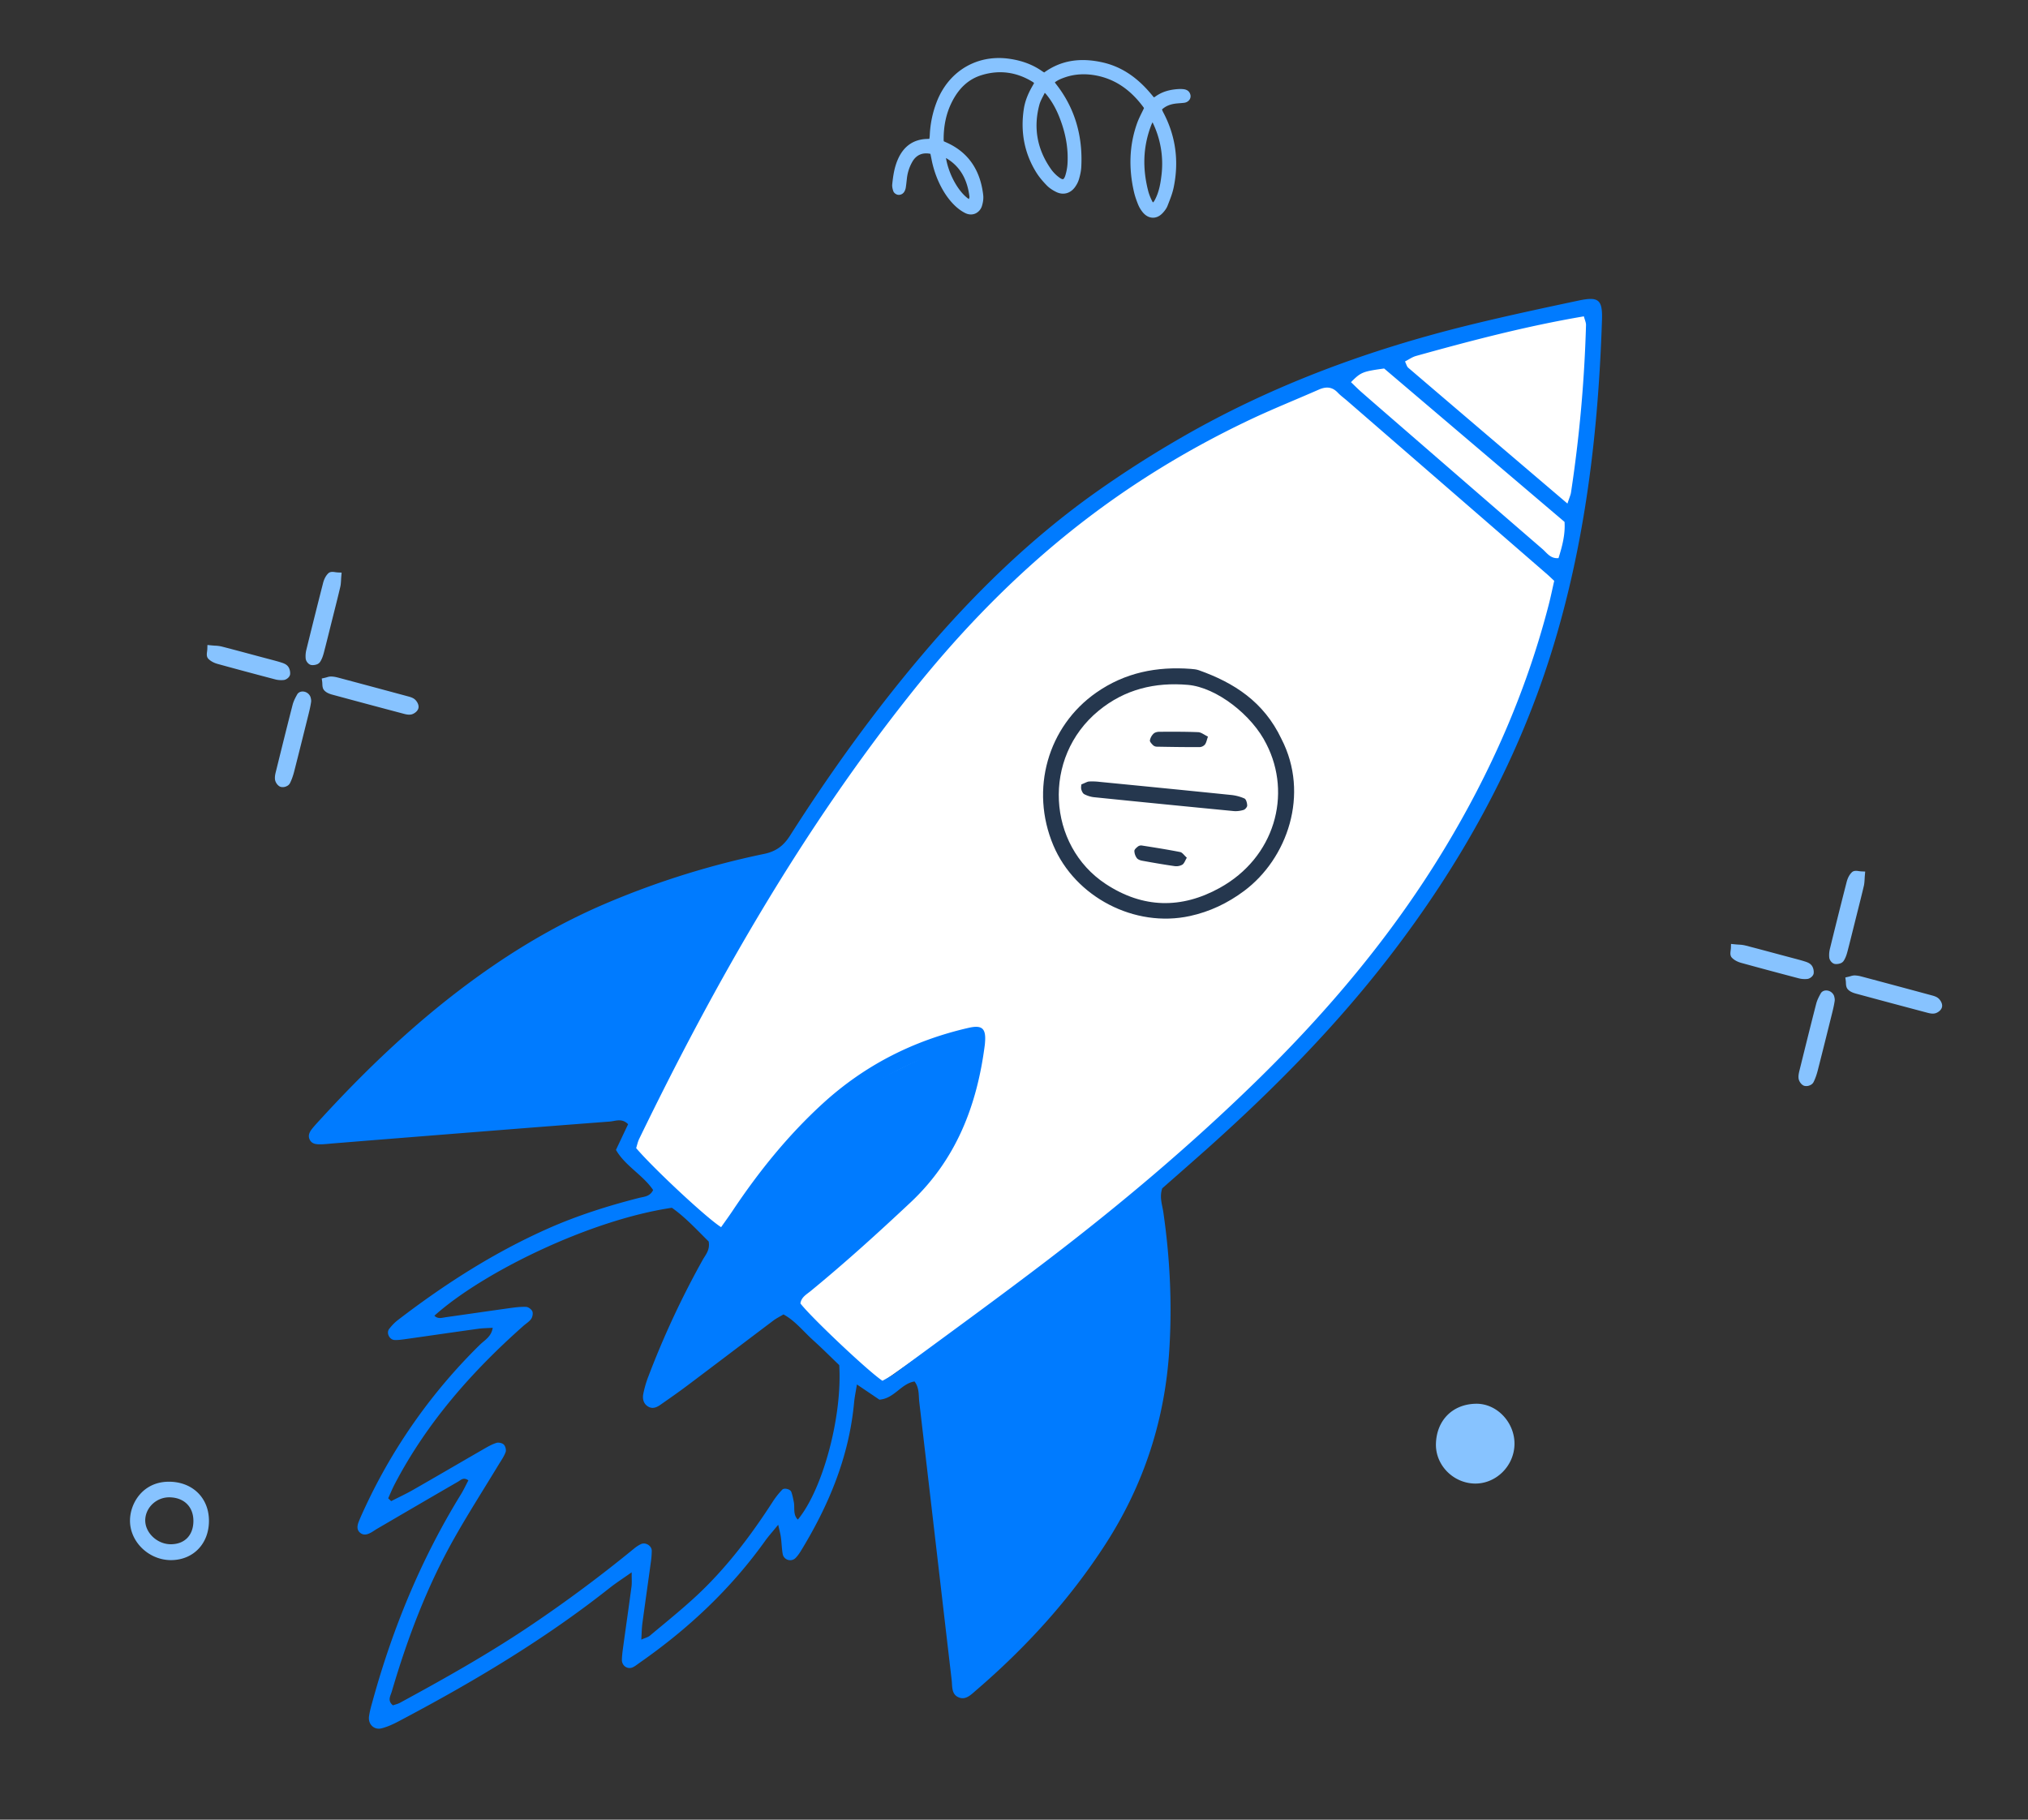 <svg xmlns="http://www.w3.org/2000/svg" width="156" height="140" fill="none" viewBox="0 0 156 140"><rect x="0" y="0" width="156" height="140" fill="#333333" stroke="none"/><path fill="#87C3FF" fill-rule="evenodd" d="M78.757 8.374c-.275 1.782.048 3.43.958 4.895.2.319.453.634.8.99.186.193.434.365.737.513.521.256 1.066.12 1.423-.355.148-.199.259-.416.322-.629.108-.364.163-.66.178-.93.132-2.445-.527-4.604-1.96-6.414a1.241 1.241 0 0 1-.074-.106c.187-.15.403-.249.671-.348.81-.303 1.692-.355 2.618-.159 1.39.296 2.543 1.087 3.526 2.417.017.023.029.048.042.074-.05.107-.1.21-.15.309-.147.298-.286.58-.392.882-.577 1.635-.654 3.402-.227 5.255.064.278.162.578.308.944.085.214.206.42.347.597.28.351.577.433.777.44.286.01.56-.121.794-.38.112-.123.27-.313.356-.537l.075-.193c.15-.384.304-.782.392-1.2.428-2.042.158-3.994-.801-5.8a1.581 1.581 0 0 1-.092-.219c.269-.248.6-.39 1.027-.448.11-.014.222-.022.334-.031.11-.009.22-.017.33-.031a.587.587 0 0 0 .417-.23.467.467 0 0 0 .083-.357c-.028-.153-.135-.419-.538-.462a2.257 2.257 0 0 0-.382-.01c-.736.044-1.303.228-1.786.58a.756.756 0 0 1-.108.061l-.022-.025a19.607 19.607 0 0 0-.341-.404c-1.056-1.211-2.22-1.948-3.556-2.255-1.763-.404-3.24-.153-4.51.76-.005.003-.008.006-.012.006a1.956 1.956 0 0 1-.153-.095c-.726-.508-1.56-.822-2.55-.96-1.022-.143-1.997-.004-2.85.376-1.217.542-2.189 1.571-2.721 2.966a8.045 8.045 0 0 0-.526 2.542c-.004.092-.017.183-.031.276-.071.006-.136.01-.2.011-1.03.038-1.775.56-2.216 1.555-.285.643-.375 1.309-.44 1.932-.02.184.026.354.076.513.057.178.25.293.402.303a.497.497 0 0 0 .42-.198.877.877 0 0 0 .145-.37c.026-.168.045-.337.063-.505l.021-.183a3.31 3.31 0 0 1 .422-1.297c.303-.521.782-.729 1.388-.604v.003l.08.388a7.71 7.71 0 0 0 .637 1.94c.341.695.73 1.242 1.188 1.676.25.235.511.421.777.552.26.128.536.14.78.031l.003-.001a.945.945 0 0 0 .511-.622c.083-.284.11-.547.086-.78-.215-1.918-1.134-3.27-2.73-4.014-.096-.045-.193-.087-.29-.131l-.01-.004a.42.42 0 0 1-.014-.079c-.011-1.118.198-2.084.64-2.959.545-1.077 1.288-1.748 2.27-2.053 1.374-.425 2.703-.247 3.953.528.028.016.059.047.094.082-.046.083-.09.162-.134.238-.354.61-.568 1.18-.655 1.743Zm10.588 5.104c-.07.586-.172 1.262-.501 1.883a.72.72 0 0 1-.145.213.265.265 0 0 1-.042-.044 4.026 4.026 0 0 1-.313-.757c-.474-1.788-.418-3.438.173-5.041a2.47 2.47 0 0 1 .14-.323 7.243 7.243 0 0 1 .688 4.07ZM74.57 15.103c.007.053.005.073.005.073l-.025.081a2.22 2.22 0 0 0-.019.063l-.043-.032a1.95 1.95 0 0 1-.186-.146c-.73-.643-1.348-1.866-1.535-2.985 1.034.602 1.625 1.566 1.803 2.946Zm5.688-7.745.11-.217c.043.042.084.084.12.128.396.483.714 1.03.974 1.674.51 1.26.724 2.454.654 3.65a3.9 3.9 0 0 1-.154.865c-.06.208-.131.302-.178.323l-.005.002c-.046.014-.151-.014-.314-.14a2.813 2.813 0 0 1-.563-.554c-1.11-1.532-1.433-3.222-.952-5.023.063-.236.182-.465.308-.708ZM140.056 76.432c-.13.233-.274.505-.349.796-.428 1.663-.839 3.33-1.252 4.995l-.027.108c-.048.193-.101.41-.076.636.024.214.204.496.433.572a.657.657 0 0 0 .446-.044.526.526 0 0 0 .267-.23c.131-.257.24-.56.333-.922.373-1.462.736-2.924 1.1-4.388l.028-.116c.079-.32.133-.58.169-.822.021-.137-.012-.264-.033-.35l-.017-.056a.657.657 0 0 0-.558-.407c-.203-.013-.376.07-.464.228ZM143.186 75.129a2.213 2.213 0 0 0-.513-.082 1.02 1.02 0 0 0-.317.056c-.044.013-.096.029-.157.042l-.251.059.035.26c.007.046.008.094.011.144.005.155.012.352.14.5.168.193.43.283.638.34 1.836.498 3.675.989 5.514 1.476.183.048.397.09.595.033a.866.866 0 0 0 .086-.032c.168-.075.38-.236.421-.462.051-.273-.155-.542-.27-.645-.154-.138-.356-.193-.53-.24-1.799-.487-3.6-.97-5.402-1.45ZM141.163 74.167a.928.928 0 0 0 .441-.064.508.508 0 0 0 .209-.166c.157-.233.241-.508.298-.722.165-.63.321-1.261.478-1.893l.3-1.2c.165-.653.33-1.308.484-1.965.039-.17.048-.332.059-.52.005-.087.009-.18.018-.283l.026-.299-.295-.013c-.063-.003-.126-.012-.187-.02-.183-.027-.394-.056-.548.093-.238.232-.347.553-.392.724a521.49 521.49 0 0 0-1.293 5.166c-.054.22-.071.45-.049.665.02.21.222.472.451.497ZM138.8 73.961c-.228-.073-.459-.133-.69-.195l-1.061-.282c-.933-.25-1.865-.502-2.8-.743a2.688 2.688 0 0 0-.513-.065c-.086-.007-.179-.012-.28-.023l-.301-.03-.009.306c-.003.067-.012.132-.02.195-.023.19-.051.402.096.558.222.235.542.35.715.398 1.28.353 2.688.732 4.429 1.19.209.054.436.071.66.048a.447.447 0 0 0 .142-.04c.163-.072.335-.23.348-.42.015-.174-.029-.44-.189-.617-.147-.161-.357-.227-.527-.28ZM10 116.96c-.022 1.695 1.506 3.123 3.246 3.07 1.68-.051 2.847-1.316 2.827-3.064-.02-1.764-1.307-2.975-3.098-2.967-1.964.008-2.958 1.62-2.975 2.961Zm4.877.096c-.018 1.076-.681 1.748-1.73 1.754-1.085.004-2.041-.936-1.972-1.94.065-.944.91-1.694 1.884-1.67 1.125.026 1.835.752 1.818 1.856ZM116.498 111.152c.047-1.677-1.332-3.189-2.981-3.152-1.791.039-3.006 1.278-3.06 3.07-.048 1.625 1.283 2.992 2.901 3.068 1.653.076 3.094-1.292 3.14-2.986Z" clip-rule="evenodd"/><path fill="#fff" d="M122.766 24c-34.785 5.374-51.323 18.974-74.85 64.5l19.698 18c39.221-27.177 54.11-44.438 55.152-82.5Z"/><path fill="#007BFF" fill-rule="evenodd" d="M92.709 88.513c5.117-4.564 9.935-9.421 14.142-14.874 5.453-7.068 9.766-14.772 12.459-23.354 2.618-8.343 3.634-16.95 3.919-25.665.051-1.562-.253-1.822-1.79-1.497-2.806.595-5.613 1.196-8.399 1.88-7.782 1.91-15.256 4.661-22.228 8.697a83.282 83.282 0 0 0-6.596 4.23c-4.938 3.517-9.265 7.727-13.201 12.36-3.755 4.419-7.135 9.12-10.255 14.017-.498.78-1.079 1.203-1.988 1.391a64.681 64.681 0 0 0-11.865 3.683c-3.16 1.322-6.135 2.98-8.959 4.912-4.913 3.362-9.251 7.4-13.276 11.8-.217.237-.439.47-.64.72-.209.255-.374.552-.2.882.171.332.515.35.835.345.318-.004.636-.042.954-.069 1.217-.097 2.434-.199 3.652-.295 5.877-.468 11.754-.94 17.633-1.387.432-.033.931-.285 1.41.205-.295.62-.587 1.241-.934 1.975.703 1.232 2.066 1.92 2.858 3.087-.242.514-.705.512-1.103.612-2.373.606-4.708 1.346-6.95 2.338-4.159 1.842-7.975 4.285-11.587 7.06-.249.192-.474.431-.667.682-.232.301.02.823.406.846.258.015.524-.022.782-.057 1.894-.267 3.787-.545 5.68-.807.353-.048.711-.048 1.099-.073-.103.688-.623.948-.99 1.31a42.821 42.821 0 0 0-8.787 12.418c-.183.389-.364.779-.524 1.179-.125.309-.177.653.126.881.292.221.605.093.89-.077.137-.082.269-.176.407-.256 2.072-1.209 4.144-2.422 6.221-3.622.203-.118.408-.367.787-.096-.188.355-.359.727-.571 1.072-3.038 4.934-5.231 10.238-6.774 15.828-.115.415-.239.832-.298 1.257-.086.609.394 1.073.979.919.456-.119.898-.324 1.318-.547 5.663-2.989 11.159-6.253 16.207-10.246.491-.389 1.02-.727 1.7-1.208-.004.502.025.807-.014 1.102-.198 1.497-.415 2.991-.62 4.487-.05.374-.108.749-.118 1.124-.015.492.455.796.872.579.186-.098.353-.236.527-.357 3.704-2.589 6.968-5.643 9.617-9.35.267-.373.577-.713 1.009-1.244.104.474.173.715.206.961.057.427.063.862.138 1.285.082.47.663.643.994.308.147-.15.274-.327.385-.507 2.16-3.523 3.726-7.268 4.113-11.449.038-.414.127-.821.218-1.391.673.455 1.23.83 1.731 1.17 1.143-.086 1.672-1.243 2.702-1.4.38.506.304 1.07.365 1.591.835 7.123 1.657 14.248 2.49 21.373.055.468-.023 1.05.468 1.306.578.302 1.004-.157 1.4-.498 3.833-3.293 7.215-6.995 9.974-11.271 2.948-4.572 4.578-9.578 4.906-15.033.212-3.514.04-7.006-.465-10.487-.084-.576-.314-1.152-.085-1.84 1.064-.938 2.19-1.92 3.305-2.915Zm16.211-61.125c4.242-1.182 8.498-2.3 12.916-3.049.073.283.17.477.165.668a105.647 105.647 0 0 1-1.154 12.881c-.031.204-.124.396-.274.855-4.213-3.592-8.235-7.018-12.25-10.453-.107-.092-.143-.271-.247-.48.294-.15.554-.341.844-.422Zm-2.449.963 13.878 11.802c.065.961-.177 1.877-.464 2.788-.62.055-.894-.406-1.236-.701-3.721-3.214-7.433-6.439-11.147-9.66-.928-.806-1.858-1.609-2.783-2.42-.276-.241-.532-.505-.797-.758.76-.766.893-.821 2.549-1.05ZM26.489 86.614c-.084.006-.175-.103-.34-.206.27-.324.517-.654.797-.951 3.501-3.707 7.274-7.101 11.456-9.997a49.825 49.825 0 0 1 9.984-5.351 64.337 64.337 0 0 1 9.583-2.976c.238-.054.492-.033.737-.048.011.152.026.209.015.258-.024.103-.044.215-.097.302-3.363 5.506-6.439 11.173-9.372 16.921-.046.088-.152.146-.366.341-7.37.565-14.883 1.14-22.397 1.707Zm34.883 30.301c-.392-.394-.22-.914-.311-1.365-.053-.26-.102-.524-.193-.771-.077-.208-.547-.326-.695-.168a6.138 6.138 0 0 0-.692.866c-1.752 2.718-3.693 5.279-6.077 7.459-1.105 1.01-2.269 1.95-3.416 2.91-.144.121-.352.165-.657.301.03-.498.032-.865.08-1.226.208-1.551.431-3.099.642-4.648a6.8 6.8 0 0 0 .082-.963c-.003-.383-.47-.671-.818-.515-.19.086-.371.207-.532.339a105.553 105.553 0 0 1-7.963 5.925c-3.235 2.179-6.626 4.087-10.047 5.944-.178.096-.38.141-.55.201-.448-.363-.184-.733-.088-1.062 1.204-4.096 2.703-8.072 4.802-11.789 1.081-1.916 2.271-3.772 3.41-5.656.194-.319.417-.63.544-.975.06-.161-.015-.456-.138-.579-.122-.122-.405-.185-.574-.13-.35.111-.678.302-1 .488-1.802 1.038-3.596 2.09-5.4 3.121-.55.315-1.127.582-1.69.87a20.601 20.601 0 0 1-.23-.217c.17-.374.325-.756.516-1.119 2.481-4.734 5.94-8.65 9.89-12.151.2-.177.444-.319.592-.532.104-.149.157-.426.09-.583-.069-.16-.31-.335-.48-.342-.421-.018-.846.039-1.266.096-1.631.227-3.26.466-4.89.696-.306.043-.628.165-.897-.113 3.717-3.344 11.997-7.382 18.269-8.303 1.051.742 1.946 1.725 2.828 2.592.12.657-.245 1.028-.471 1.436a68.015 68.015 0 0 0-4.155 8.916 7.97 7.97 0 0 0-.406 1.389c-.07.38.023.767.403.976.318.176.623.05.894-.137.7-.489 1.4-.975 2.084-1.489 2.218-1.667 4.426-3.348 6.642-5.018.21-.158.45-.274.765-.461.89.483 1.519 1.297 2.258 1.965.713.641 1.391 1.323 2.03 1.935.245 3.963-1.268 9.572-3.185 11.887Zm-5.236-21.057c1.642-2.728 3.464-5.297 5.583-7.65 1.908-2.12 4.024-3.985 6.502-5.41 1.77-1.015 3.645-1.748 5.608-2.26.142-.036.309.026.536.048.007.27.053.534.011.785-.303 1.815-.79 3.576-1.536 5.26-.593 1.34-1.366 2.56-2.368 3.622a80.374 80.374 0 0 1-10.28 9.156c-1.449 1.086-2.827 2.269-4.258 3.38-1.224.948-2.476 1.86-3.721 2.779-.208.153-.447.263-.672.392a39.244 39.244 0 0 0-.261-.173c.156-.44.285-.892.468-1.32a70.924 70.924 0 0 1 4.388-8.609Zm32.142 11.635c-.576 3.33-1.775 6.421-3.466 9.323-2.508 4.308-5.744 7.995-9.398 11.322-.224.206-.498.359-.882.631-.363-1.399-2.752-21.73-2.79-23.586 1.699-1.403 3.605-2.664 5.419-4.046 1.78-1.358 3.537-2.747 5.321-4.1 1.816-1.377 3.52-2.904 5.287-4.199.476.109.478.404.515.657.69 4.666.798 9.332-.006 13.998Zm-7.532-10.67c-3.943 3.017-7.965 5.926-11.957 8.874-.292.216-.627.373-.907.538-1.105-.733-5.533-4.923-6.312-5.953.07-.484.467-.688.793-.956 2.644-2.169 5.174-4.464 7.672-6.808 3.513-3.295 5.12-7.454 5.72-12.135.006-.053.01-.107.014-.16.092-1.101-.214-1.384-1.272-1.141-4.23.97-7.987 2.871-11.219 5.83-2.66 2.435-4.908 5.221-6.912 8.223-.291.436-.6.858-.896 1.28-1.091-.679-5.197-4.51-6.535-6.082.07-.213.12-.477.233-.71 5.88-12.13 12.548-23.767 20.94-34.314 3.379-4.246 7.096-8.157 11.262-11.625 4.544-3.784 9.499-6.892 14.816-9.409 1.732-.819 3.513-1.53 5.266-2.302.545-.238 1.018-.224 1.453.235.219.232.483.42.726.631 5.129 4.45 10.258 8.899 15.386 13.35.157.137.306.284.538.5-.14.61-.267 1.237-.427 1.854-1.726 6.68-4.475 12.907-8.032 18.782-4.032 6.663-8.999 12.54-14.541 17.938-4.988 4.86-10.294 9.339-15.81 13.56Z" clip-rule="evenodd"/><path fill="#25374E" fill-rule="evenodd" d="M98.574 56.854c-1.362-2.874-3.658-4.326-6.342-5.284-.196-.071-.416-.092-.627-.108-2.617-.198-5.059.279-7.27 1.82-3.736 2.604-5.12 7.455-3.31 11.755 1.68 3.984 6.255 6.367 10.508 5.439 1.522-.332 2.9-.984 4.168-1.93 3.33-2.484 5.061-7.44 2.873-11.692ZM93.812 68.32c-2.934 1.617-5.893 1.576-8.76-.312-4.487-2.955-4.927-9.723-.545-13.324 2.016-1.66 4.35-2.21 6.87-1.992 2.197.19 4.947 2.327 6.044 4.565 1.972 3.865.643 8.723-3.61 11.063Z" clip-rule="evenodd"/><path fill="#25374E" fill-rule="evenodd" d="M90.783 65.554c-.977-.193-1.963-.347-2.945-.502a.417.417 0 0 0-.298.07c-.117.092-.278.227-.28.345a.97.97 0 0 0 .19.553c.083.111.266.176.413.202.827.151 1.656.295 2.488.414a.947.947 0 0 0 .6-.112c.148-.095.213-.32.344-.534-.21-.186-.343-.403-.512-.436ZM88.975 57.447c1.103.02 2.205.037 3.307.033a.58.58 0 0 0 .408-.202c.11-.15.142-.36.23-.606-.294-.14-.52-.332-.753-.341-.996-.042-1.995-.035-2.995-.03-.148 0-.337.046-.437.145a.976.976 0 0 0-.28.512c-.018.11.133.265.236.37a.443.443 0 0 0 .284.119ZM95.728 61.434a3.389 3.389 0 0 0-1.054-.274c-3.367-.345-6.736-.677-10.104-1.007a4.757 4.757 0 0 0-.791-.027c-.149.01-.292.106-.597.225-.003.06-.042.226-.007.374.035.142.12.323.233.38.23.118.492.204.747.23 3.578.366 7.156.72 10.737 1.066.253.024.525-.014.769-.088.122-.037.28-.224.277-.34-.004-.188-.08-.478-.21-.539Z" clip-rule="evenodd"/><path fill="#87C3FF" fill-rule="evenodd" d="M22.858 53.432c-.13.233-.275.505-.35.796-.428 1.663-.839 3.33-1.251 4.995l-.027.108c-.048.193-.102.41-.077.636.025.214.205.496.434.572a.658.658 0 0 0 .446-.044.527.527 0 0 0 .267-.23c.131-.257.24-.56.333-.922.373-1.462.736-2.924 1.1-4.388l.028-.116c.079-.32.133-.58.168-.822.021-.137-.011-.264-.032-.35l-.018-.056a.655.655 0 0 0-.558-.407c-.202-.013-.375.07-.463.228ZM25.988 52.129a2.22 2.22 0 0 0-.514-.081 1.019 1.019 0 0 0-.316.055c-.045.012-.096.029-.158.042l-.25.058.035.26c.006.047.008.095.01.145.006.156.012.352.141.5.168.193.43.284.638.34 1.836.498 3.674.989 5.514 1.476.183.048.397.09.595.033a.769.769 0 0 0 .085-.032c.168-.075.381-.236.422-.461.051-.274-.155-.543-.27-.646-.154-.139-.357-.193-.53-.24-1.799-.486-3.6-.97-5.402-1.45ZM23.964 51.167a.928.928 0 0 0 .442-.064.503.503 0 0 0 .208-.166c.158-.232.242-.508.298-.722.166-.63.322-1.261.478-1.893l.301-1.2c.164-.653.33-1.308.483-1.965.04-.17.049-.332.06-.52.005-.087.009-.18.018-.283l.026-.299-.295-.013c-.063-.003-.126-.012-.187-.02-.184-.027-.394-.056-.549.093-.237.232-.346.553-.391.724-.38 1.486-.78 3.079-1.294 5.166-.053.22-.07.45-.048.665.02.21.222.472.45.497ZM21.602 50.961c-.228-.073-.46-.133-.69-.195l-1.062-.282c-.932-.25-1.864-.502-2.8-.743a2.685 2.685 0 0 0-.513-.065c-.085-.007-.178-.012-.28-.023l-.3-.03-.01.306c-.002.067-.011.132-.019.195-.024.19-.051.402.096.558.222.235.542.35.714.398 1.28.353 2.688.732 4.43 1.19.208.054.436.071.66.048a.45.45 0 0 0 .142-.04c.163-.072.335-.23.348-.42.014-.174-.03-.44-.19-.617-.146-.161-.357-.227-.526-.28Z" clip-rule="evenodd"/><path fill="#007BFF" d="M24.773 87C35.27 75.411 42.306 70.22 59.735 66.5L49.394 86l-24.621 1ZM88.788 91.5 70.568 105l3.447 25c12.942-11.455 16.636-19.651 14.773-38.5ZM50.379 107.5C56.276 91.874 60.855 84.876 74.508 80c.458 8.609-6.483 14.988-24.13 27.5Z"/></svg>
